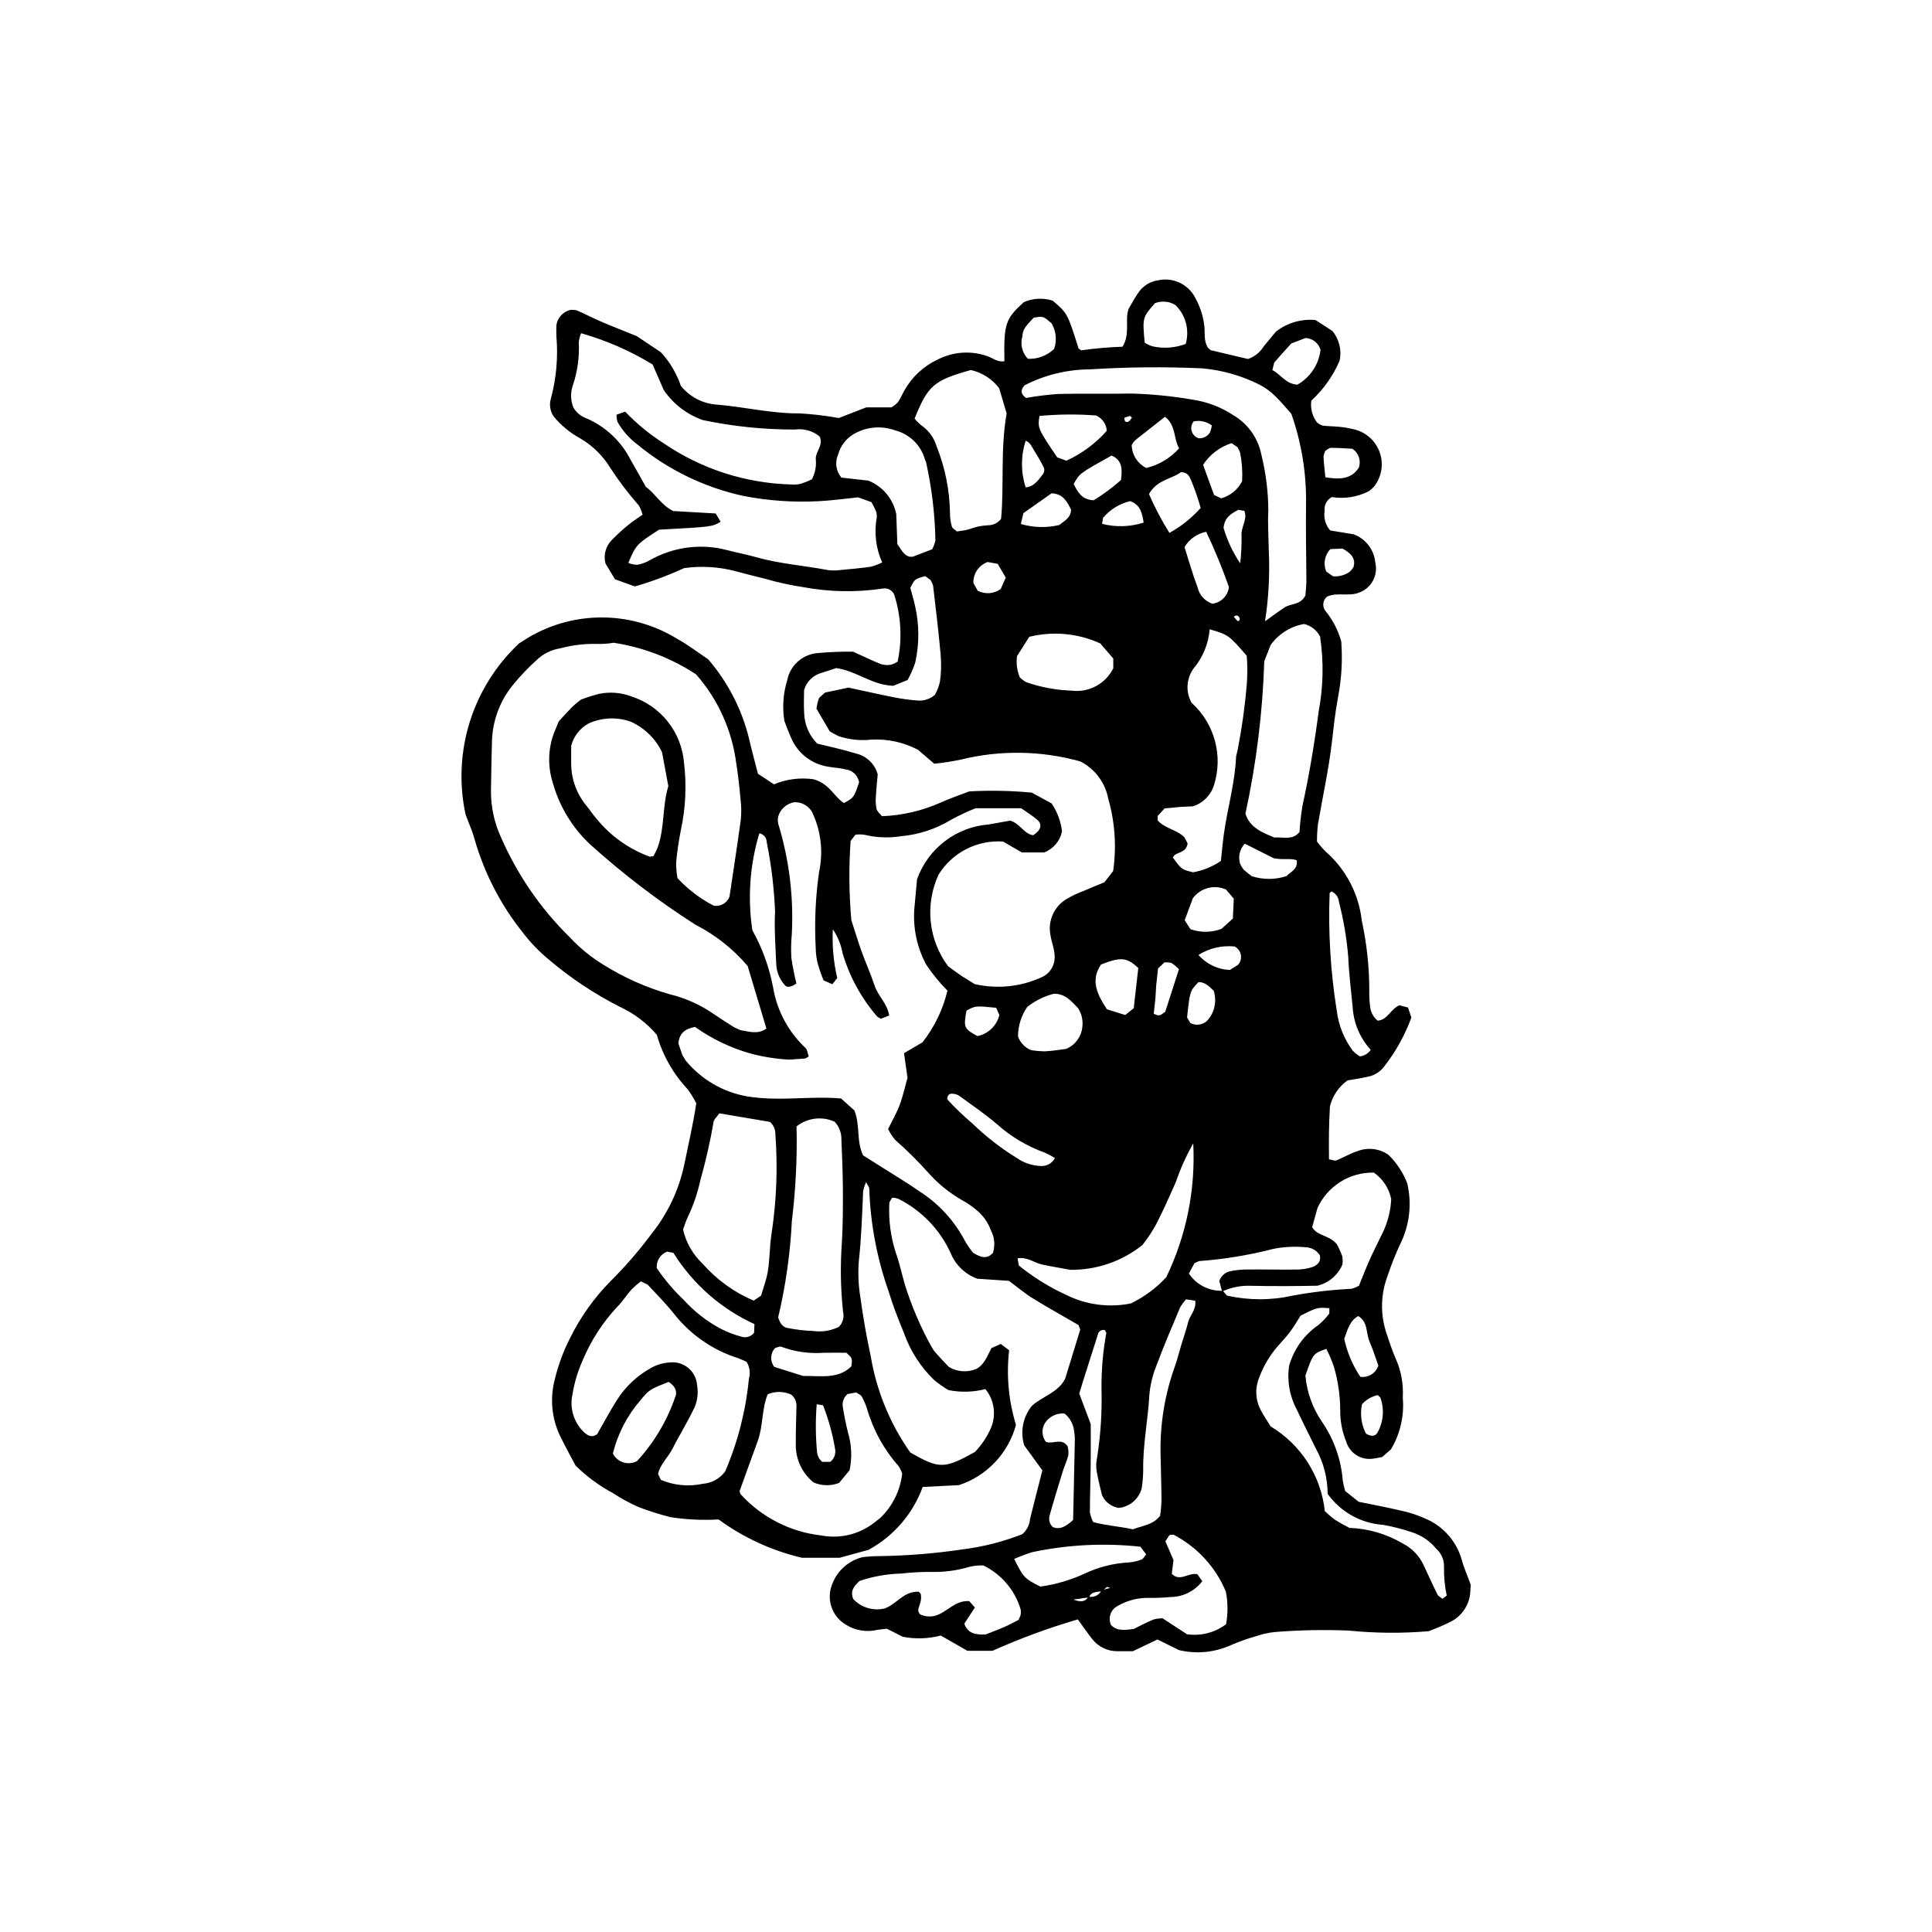 <?xml version="1.0" encoding="UTF-8"?>
<!-- Uploaded to: SVG Find, www.svgrepo.com, Generator: SVG Find Mixer Tools -->
<svg fill="#000000" width="800px" height="800px" version="1.1" viewBox="144 144 512 512" xmlns="http://www.w3.org/2000/svg">
 <path d="m383.27 577.77-4.258-2.144-2.391 0.281-0.004 0.004c-2.887 0.707-5.938 0.219-8.457-1.355-3.695-2.176-5.238-6.727-3.633-10.703 1.328-3.594 4.359-6.289 8.086-7.195 1.508-0.18 3.027-0.27 4.543-0.273 7.336-0.102 14.656-0.699 21.91-1.781 5.43-0.672 10.75-2.023 15.84-4.023 1.199-1.02 1.941-2.473 2.066-4.039 1.047-4.258 2.152-8.504 3.266-12.871l-4.805-6.625v0.004c-1.109-3.606-0.359-7.523 2.004-10.461 2.805-2.57 6.953-3.496 8.844-7.223l3.992-13.004-0.461-1.211c-4.031-2.367-8.133-4.613-12.105-7.074-2.231-1.383-4.254-3.106-6.312-4.637l-8.414-0.566-0.004 0.008c-3.234-1.199-5.809-3.707-7.094-6.906-2.844-6.184-7.707-11.215-13.789-14.266-0.539-0.195-1.105-0.297-1.676-0.301-0.262 0.512-0.742 1.023-0.742 1.535-0.219 4.394 0.355 8.797 1.699 12.988 1.004 2.742 1.598 5.633 2.41 8.449h-0.004c1.754 5.602 4.051 11.016 6.867 16.16 0.41 0.781 0.914 1.508 1.496 2.164 1.156 1.32 2.391 2.574 3.312 3.555 2.172 1.289 4.816 1.5 7.168 0.578 2.277-1.156 3-3.496 4.106-5.566l2.473-1.113 2.227 1.668c-0.766 6.644-0.148 13.379 1.812 19.777-2.027 7.523-7.703 13.527-15.102 15.969l-9.617 0.492v0.004c-2.59 7.102-7.68 13.02-14.32 16.637l-7.656 2.117-10.047-0.004c-7.957-1.871-15.461-5.32-22.059-10.145-4.246 0.238-8.504 0.035-12.707-0.598-2.836-0.715-5.629-1.594-8.363-2.633-2.418-1.051-4.742-2.309-6.941-3.758-3.641-1.945-6.977-4.406-9.906-7.309-1.211-2.301-2.504-4.594-3.648-6.953h-0.004c-2.512-4.691-3.219-10.145-1.98-15.32 0.918-4 2.324-7.867 4.191-11.52 2.727-5.531 6.32-10.59 10.648-14.984 3.961-3.926 7.617-8.148 10.934-12.629 4.227-5.269 7.176-11.449 8.609-18.051 1.109-5.445 2.398-10.844 3.242-16.523-0.645-1.293-1.398-2.527-2.246-3.695-3.852-4.09-6.66-9.047-8.195-14.449-2.668-3.137-5.984-5.656-9.723-7.387-6.805-3.453-13.18-7.695-18.992-12.637-2.484-2.062-4.731-4.394-6.699-6.949-5.891-7.332-10.266-15.762-12.871-24.801-0.598-2.258-1.594-4.41-2.406-6.609v-0.004c-3.574-16.562 1.812-33.785 14.188-45.359 1.074-0.656 2.527-1.66 4.082-2.469h0.004c11.949-6.301 26.336-5.816 37.832 1.277 2.82 1.535 5.387 3.539 8.16 5.383h0.004c5.566 6.445 9.414 14.191 11.191 22.52 0.625 2.555 1.316 5.094 2.023 7.836l4.246 2.801c3.293-1.379 6.894-1.844 10.434-1.352 4.285 1.129 5.481 4.684 8.121 6.316 2.609-1.445 2.629-1.434 3.996-5.496v-0.004c-0.289-1.797-1.727-3.188-3.527-3.418-1.41-0.359-2.898-0.418-4.344-0.672-4.465-0.574-8.301-3.453-10.098-7.586-0.723-1.602-1.305-3.269-1.828-4.598h-0.004c-0.574-3.598-0.312-7.281 0.758-10.762 0.754-3.891 3.977-6.82 7.922-7.199 3.164-0.293 6.344-0.422 9.523-0.383 2.602 1.176 4.969 2.328 7.406 3.305h0.004c0.84 0.25 1.73 0.309 2.598 0.164 0.641-0.188 1.254-0.469 1.812-0.836 1.242-5.887 0.93-12-0.906-17.734-0.508-1.188-1.773-1.867-3.043-1.625-6.973 1.043-14.07 0.922-21-0.363-3.477-0.516-6.91-1.273-10.277-2.262-2.559-0.605-5.109-1.27-7.648-1.953-4.477-1.195-9.145-1.48-13.73-0.836-4.215 1.945-8.57 3.566-13.031 4.848l-5.273-1.895-2.519-4.18c-0.574-2.203 0.043-4.543 1.629-6.172 1.426-1.473 2.941-2.856 4.531-4.144 1.102-0.918 2.336-1.676 3.66-2.609v-0.004c-0.215-0.875-0.559-1.715-1.02-2.492-2.711-3.086-5.199-6.359-7.445-9.797-1.98-3.281-4.75-6.012-8.059-7.945-2.723-1.484-5.129-3.484-7.086-5.887-0.891-1.371-1.141-3.062-0.688-4.629 1.457-5.394 1.953-11 1.465-16.566-0.055-1.164-0.004-2.336-0.004-2.887 0.289-1.992 1.766-3.609 3.727-4.074 0.586-0.043 1.176 0.004 1.746 0.145 2.144 0.934 4.227 2.023 6.375 2.953 2.68 1.156 5.406 2.207 9.445 3.844l6.383 4.262c2.375 2.559 4.18 5.59 5.301 8.895 2.352 2.949 5.836 4.769 9.602 5.008 7.305 0.598 14.465 2.387 21.859 2.316 3.492 0.195 6.969 0.605 10.41 1.234l7.305-2.832h6.672c0.633-0.387 1.211-0.855 1.723-1.391 0.637-0.973 1.117-2.051 1.676-3.078 2.023-3.606 5.133-6.484 8.883-8.227 3.969-2.019 8.582-2.371 12.809-0.977 1.605 0.488 2.969 1.789 4.824 1.445-0.18-9.926 0.238-11.195 5.16-15.656 2.414-1.055 5.129-1.191 7.637-0.383 3.93 3.371 3.93 3.371 6.859 12.684l0.707 0.473c3.625-0.516 7.281-0.832 10.941-0.953 2.148-3.535 0.504-7.012 1.633-10.094 0.906-1.5 1.703-3.074 2.731-4.481l0.004 0.004c1.23-1.68 3.094-2.785 5.16-3.051 3.871-0.809 7.812 1.039 9.672 4.531 1.305 2.309 2.141 4.848 2.461 7.477 0.25 2-0.227 4.137 1.031 5.945l0.645 0.574c3.398 0.824 6.805 1.613 9.922 2.344v-0.004c1.773-0.613 3.269-1.828 4.234-3.438l3.164-3.816c2.977-2.328 6.734-3.422 10.496-3.062l4.445 2.879c1.828 2.195 2.539 5.113 1.922 7.902-1.719 4.019-4.273 7.629-7.496 10.582-0.277 2.047 0.27 4.125 1.516 5.773 0.445 0.367 0.949 0.652 1.492 0.836 1.449 0.191 2.922 0.168 4.383 0.316l0.004 0.004c1.164 0.105 2.32 0.297 3.461 0.57 3.25 0.594 5.961 2.832 7.164 5.906 1.203 3.078 0.727 6.559-1.258 9.203-0.445 0.527-0.957 0.996-1.52 1.395-3.019 1.543-6.453 2.086-9.805 1.551-1.328 0.699-2.082 2.148-1.895 3.637-0.328 1.871 0.215 3.789 1.48 5.207l6.207 1.02h0.004c3.231 1.207 5.473 4.176 5.742 7.617 0.75 3.293-1.062 6.633-4.234 7.801-2.758 1.164-5.852-0.152-8.543 1.086v-0.004c-0.59 0.473-0.961 1.168-1.02 1.918-0.062 0.754 0.195 1.5 0.707 2.055 1.871 2.336 3.246 5.023 4.047 7.902 0.375 4.93 0.094 9.891-0.84 14.746-0.758 4.031-1.188 8.121-1.668 12.191-0.852 7.281-2.465 14.434-3.68 21.652-0.164 1.477-0.246 2.965-0.238 4.453 0.695 0.953 1.473 1.848 2.316 2.672 5.359 4.699 8.773 11.234 9.562 18.324 1.309 6.019 1.973 12.164 1.984 18.324-0.039 1.469 0.035 2.934 0.215 4.391 0.137 1.477 0.859 2.832 2.004 3.769 2.676-0.223 3.41-3.094 5.769-4.09l2.269 0.605 0.891 2.644h0.004c-1.703 4.668-4.129 9.043-7.191 12.961-1.055 1.441-2.629 2.422-4.391 2.734-1.984 0.453-4.008 0.73-5.336 0.965v0.004c-2.324 1.66-3.981 4.098-4.66 6.875-0.297 4.797-0.32 9.457-0.25 14.043 0.945 0.152 1.539 0.449 1.945 0.285 1.898-0.77 3.688-1.859 5.629-2.461v-0.004c2.727-1.066 5.809-0.691 8.199 0.996 2.172 2.133 3.863 4.703 4.961 7.543 1.281 5.445 0.609 11.172-1.898 16.176-1.242 2.656-2.324 5.387-3.25 8.172-1.93 4.981-2.039 10.48-0.309 15.531 0.758 2.211 1.453 4.457 2.402 6.59h0.004c1.441 3.231 2.082 6.758 1.867 10.289 0.43 4.789-0.664 9.594-3.121 13.727l-2.312 2.031v0.004c-0.906 0.211-1.824 0.375-2.75 0.484-3.031 0.312-5.871-1.551-6.781-4.465-1.117-2.723-1.664-5.648-1.613-8.594-0.035-3.816-0.594-7.613-1.652-11.285-0.562-1.641-1.242-3.246-2.031-4.793-3.535 1.273-3.535 1.273-5.543 7.09v0.004c0.387 4.402 1.91 8.629 4.418 12.266 3.156 4.629 5.047 9.996 5.488 15.578 0.156 0.93 0.375 1.848 0.648 2.75l3.578 2.84c3.488 0.719 7.227 1.402 10.918 2.281 2.297 0.461 4.531 1.18 6.668 2.144 4.688 1.945 8.242 5.91 9.664 10.781 0.59 2.246 1.566 4.391 2.43 6.75l-0.156 2.457c-0.391 3.281-2.453 6.129-5.457 7.516-1.809 0.945-3.758 1.629-5.492 2.363-7.082 0.605-14.203 0.547-21.277-0.164-6.449-0.262-12.906-0.137-19.34 0.367-1.746 0.168-3.465 0.535-5.125 1.105-2.25 0.641-4.461 1.426-6.617 2.348-4.332 1.977-9.199 2.457-13.836 1.363l-5.723-2.82-6.539 3.113c-1.059 0-2.519 0.008-3.981 0-2.691 0.043-5.242-1.203-6.863-3.352-1.254-1.598-2.398-3.281-3.707-5.086-7.727 2.254-15.285 5.035-22.629 8.32h-6.648l-7.055-4.035 0.004-0.004c-3.285 0.855-6.719 0.969-10.051 0.328zm52.875-12.121c-1.301 0.301-2.883 0-3.543 1.668l-4.133 0.586c1.895 0.707 3.125 0.668 3.969-0.777 1.418 0.316 2.867-0.387 3.5-1.695l2.301-0.621-0.898-0.273zm31.723-79.375-0.746-2.82c0.445-1.289 1.527-2.258 2.859-2.555 1.422-0.297 2.867-0.457 4.32-0.469 4.359-0.039 8.719 0.07 13.074 0.016 1.445 0.02 2.883-0.184 4.266-0.605 1.359-0.461 2.539-1.402 2.129-3.191-0.805-1.25-2.164-2.035-3.652-2.102-2.891-0.289-5.809-0.148-8.66 0.418-6.457 1.664-13.047 2.746-19.699 3.238l-1.207 0.547-1.477 2.746c1.984 2.996 5.394 4.727 8.98 4.566l1.098 1.277c5.719 1.293 11.656 1.301 17.379 0.023 5.16-0.957 10.379-1.562 15.621-1.82 0.691-0.184 1.355-0.457 1.98-0.805 0.871-2.125 1.801-4.559 2.863-6.934 1.07-2.398 2.289-4.731 3.418-7.102 1.359-2.793 2.133-5.832 2.266-8.938-0.566-2.844-2.215-5.359-4.602-7.012-3.133-0.062-6.223 0.793-8.875 2.465-2.656 1.668-4.762 4.082-6.062 6.938l-1.402 5.066c1.453 2.457 4.434 1.973 6.551 4.535 0.547 1 1.016 2.043 1.41 3.113 0.141 0.75 0.156 1.52 0.047 2.277-1.199 2.801-3.656 4.871-6.621 5.582-2.148 0.031-5.062 0.102-7.973 0.102-3.504 0.004-7.008-0.008-10.512-0.09-2.344 0.027-4.648 0.547-6.773 1.531zm-161.26-171.94c-1.516 0.27-3.055 0.371-4.594 0.301-3.227-0.051-6.445 0.348-9.559 1.184-2.344 0.371-4.519 1.449-6.231 3.09-2.18 1.965-4.207 4.086-6.074 6.348-3.434 4.082-5.449 9.172-5.746 14.5-0.168 4.691-0.207 9.387-0.297 14.078h0.004c0.008 4.121 0.895 8.195 2.606 11.945 4.332 9.988 10.559 19.043 18.332 26.664 2.606 2.793 5.578 5.215 8.836 7.203 5.465 3.43 11.391 6.07 17.598 7.84 4.285 1.043 8.332 2.883 11.938 5.422 1.695 1.156 3.426 2.262 5.168 3.352l1.633 0.738c2.231 0.336 4.523 1.246 6.883-0.414l-4.969-16.582c-3.852-4.531-8.562-8.254-13.859-10.953-9.891-6.328-19.238-13.465-27.953-21.336-4.723-4.453-8.133-10.113-9.859-16.371-1.332-4.238-1.23-8.801 0.297-12.973l1.301-3.188c1.262-1.363 2.43-2.68 3.664-3.93v-0.004c0.719-0.652 1.469-1.27 2.246-1.848 1.566-0.602 3.164-1.109 4.785-1.523 2.894-0.586 5.894-0.34 8.652 0.711 3.801 1.238 7.148 3.574 9.617 6.719 2.469 3.144 3.949 6.949 4.25 10.934 0.699 5.848 0.43 11.766-0.797 17.523-0.582 2.871-1.012 5.773-1.289 8.695-0.02 1.422 0.098 2.844 0.344 4.25 2.75 2.969 5.996 5.441 9.594 7.301 1.785 0.32 3.547-0.68 4.191-2.375 0.965-6.492 2.055-13.438 3-20.402h-0.004c0.18-1.75 0.16-3.516-0.051-5.266-0.293-3.215-0.641-6.43-1.137-9.617l-0.004 0.004c-1.113-8.773-4.828-17.012-10.672-23.652-6.594-4.328-14.047-7.184-21.844-8.367zm66.121 135.85 4.266 2.695c3.707 2.359 7.496 4.602 11.094 7.121v-0.004c4.926 3.246 8.941 7.691 11.668 12.922 0.621 1.086 1.332 2.117 2.133 3.082 2.195 1.395 3.785 1.652 5.246 0.027 0.629-1.973 0.438-4.117-0.531-5.945-0.797-2.227-2.215-4.176-4.086-5.621-1.133-0.934-2.352-1.754-3.641-2.453-3.312-1.902-6.297-4.328-8.836-7.18-2.731-3.066-5.648-5.961-8.738-8.668-0.777-0.891-1.434-1.883-1.949-2.949 1.098-2.254 2.289-4.273 3.086-6.441 0.906-2.461 1.465-5.051 2.055-7.152l-0.922-6.516 4.883-2.863 0.004-0.004c3.172-4.035 5.43-8.711 6.621-13.703-2.106-2.129-4.004-4.457-5.668-6.953-2.352-4.422-3.438-9.406-3.141-14.406l0.75-8.168c1.43-3.992 3.981-7.488 7.352-10.062 3.367-2.578 7.41-4.125 11.637-4.457l5.691-1.008c2.652 0.746 3.59 3.504 6.094 3.867 2.043-1.277 2.508-2.848 1.117-4.059-1.301-1.133-2.801-2.031-4.297-3.094h-12.078c-2.254 0.895-4.449 1.93-6.574 3.098-4.019 2.438-8.547 3.914-13.227 4.32-3.184 0.508-6.438 0.383-9.574-0.371-0.816-0.129-1.648-0.141-2.473-0.035l-1.273 1.664c-0.492 6.996-0.426 14.023 0.199 21.012 0.891 2.727 1.734 5.535 2.719 8.289 1.09 3.031 2.43 5.973 3.438 9.023 0.906 2.769 3.402 4.766 3.856 7.93l-2.203 0.863-0.961-0.57c-4.223-4.887-7.352-10.621-9.18-16.82-0.41-2.258-1.285-4.406-2.574-6.309-0.223 4.328 0.168 8.672 1.164 12.891l-1.289 1.664-2.348-1.035c-0.555-1.363-1.043-2.754-1.461-4.168-0.379-1.418-0.582-2.875-0.605-4.344-0.367-6.738-0.07-13.5 0.883-20.18 1.164-5.359 0.516-10.953-1.844-15.902-0.957-1.684-2.773-2.691-4.707-2.613-2.09 0.348-3.777 1.887-4.316 3.93-0.074 0.566-0.066 1.137 0.023 1.699 2.934 9.551 4.16 19.547 3.609 29.523-0.195 2.047-0.23 4.106-0.098 6.156 0.332 2.262 0.777 4.508 1.336 6.731-1.566 1.035-2.461 1.117-3.055 0.453h0.004c-1.402-1.527-2.219-3.508-2.301-5.582-0.195-4.688-0.543-9.391-0.312-14.062-0.258-6.137-0.996-12.246-2.207-18.27-0.012-1.148-0.828-2.133-1.957-2.352-2.512 8.32-3.144 17.098-1.852 25.695 2.637 4.727 4.492 9.848 5.496 15.164 1.023 6.125 4.027 11.746 8.551 16.004 0.551 0.492 0.613 1.531 0.887 2.285l-0.898 0.543-4.297 0.301h0.004c-3.516-0.188-6.996-0.746-10.391-1.664-5.211-1.496-10.129-3.863-14.551-7.004-2.699 0.504-4.156 1.691-4.398 4.387l1.047 3.066 0.91 1.492h0.004c4.059 4.926 9.73 8.258 16.008 9.414 8.586 1.492 16.828-0.137 25.129 0.605l3.543 3.168c1.59 4.07 0.469 8.121 2.309 11.902zm-7.117-129.13-4.617 1.504-0.004 0.004c-1.898 0.762-3.34 2.359-3.902 4.324 0 1.621-0.129 3.965 0.031 6.289 0.133 2.961 1.355 5.766 3.434 7.879 3.461 0.871 6.922 1.574 10.266 2.633 2.809 0.629 5.035 2.766 5.781 5.547-0.137 1.562-0.359 3.598-0.469 5.644h-0.004c-0.117 1.16-0.066 2.332 0.152 3.481 0.18 0.723 0.953 1.301 1.453 1.941 5.344-0.195 10.598-1.414 15.48-3.582 2.66-1.195 5.441-2.133 7.648-2.988 5.523-0.309 11.059-0.199 16.562 0.324l5.25 2.844v0.004c1.508 2.207 2.461 4.746 2.773 7.402-0.508 2.555-2.289 4.668-4.719 5.606h-5.91l-4.996-2.891c-3.375-0.234-6.75 0.461-9.762 2.004-3.008 1.543-5.543 3.879-7.324 6.754-1.805 3.902-2.523 8.219-2.078 12.496 0.441 4.273 2.031 8.352 4.598 11.797 1.266 0.906 2.434 1.797 3.648 2.609l3.394 2.117h0.004c5.894 1.359 12.074 0.746 17.586-1.746 1.656-0.66 2.906-2.051 3.391-3.769 0.77-2.734-0.621-5.191-0.945-7.781h-0.004c-0.578-3.59 1.039-7.176 4.109-9.121 1.5-0.902 3.082-1.66 4.723-2.269 1.867-0.82 3.766-1.57 5.5-2.285l2.332-2.969c0.934-6.41 0.492-12.949-1.293-19.18-0.797-4.258-3.523-7.91-7.379-9.883-10.355-2.898-21.281-3.062-31.719-0.484-2.316 0.488-4.66 0.852-7.016 1.086l-4.32-3.707c-3.789-1.98-8.039-2.906-12.309-2.68-2.926 0.32-5.891 0.012-8.688-0.906-0.816-0.387-1.609-0.816-2.375-1.293l-3.523-6.004c0.121-0.891 0.324-1.773 0.605-2.629 0.207-0.492 0.805-0.812 1.688-1.645l6.191-1.309c4.156 0.891 8.156 1.801 12.18 2.594 2.012 0.398 4.047 0.676 6.094 0.828 1.688 0.16 3.363-0.387 4.633-1.508 0.605-1.098 1.059-2.273 1.344-3.492 0.316-2.324 0.379-4.676 0.191-7.016-0.551-6.133-1.293-12.246-2.008-18.363v0.004c-0.16-0.562-0.398-1.098-0.715-1.586l-1.398-1.008c-2.789 0.785-2.777 0.805-3.93 3.125 0.395 1.488 0.914 3.168 1.277 4.883l0.004-0.004c1.105 4.887 1.117 9.961 0.035 14.855-0.527 1.621-1.207 3.188-2.035 4.68l-3.781 1.527c-5.711-0.172-9.699-3.945-15.137-4.688zm5.793-45.25c-3.918 0.395-7.113 0.863-10.328 1.008v0.004c-6.731 0.359-13.48-0.105-20.098-1.391-10.34-2.258-19.992-6.953-28.152-13.695-2.106-1.602-3.867-3.617-5.18-5.918-0.188-0.617-0.277-1.266-0.262-1.914l2.289-0.805c3.051 3.195 6.481 6.012 10.207 8.383 9.98 6.812 21.715 10.602 33.793 10.91 0.879 0.086 1.766 0.02 2.621-0.199 0.977-0.32 1.934-0.711 2.859-1.16 0.891-1.684 1.25-3.598 1.023-5.488 0.051-2.004 2.102-3.637 1.023-5.871-1.82-1.496-4.18-2.16-6.512-1.836-8.219 0.023-16.414-0.82-24.457-2.512-4.191-1.48-7.801-4.254-10.316-7.922l-2.969-6.801c-5.914-3.617-12.293-6.406-18.965-8.293-0.301 0.77-0.504 1.574-0.602 2.394 0.199 3.816-0.312 7.633-1.512 11.262-0.723 1.945-0.695 4.09 0.078 6.016 0.734 1.293 1.898 2.289 3.289 2.812 5.184 2.188 9.414 6.152 11.941 11.176 1.328 2.277 2.594 4.594 3.977 7.055 2.519 1.777 4.039 4.852 7.262 6.406l11.258 0.652 1.301 2.191c-2.246 1.34-2.246 1.34-16.316 2.098-5.984 3.867-6.113 4.004-8.148 8.82l0.004-0.004c0.785 0.309 1.625 0.477 2.469 0.492 1.141-0.238 2.234-0.648 3.242-1.223 6.191-3.519 13.512-4.484 20.402-2.684 2.547 0.684 5.148 1.148 7.684 1.871 6.231 1.781 12.695 2.215 19.023 3.426 1.164 0.152 2.344 0.148 3.508-0.016 2.629-0.23 5.258-0.488 7.871-0.844 1.059-0.285 2.09-0.668 3.078-1.141-1.68-3.742-2.184-7.906-1.441-11.941 0.051-0.586-0.031-1.176-0.238-1.727-0.348-0.801-0.738-1.578-1.172-2.332zm-52.262 260.38c3.519 1.484 7.41 1.844 11.141 1.031 2.363-0.18 4.527-1.387 5.918-3.309 3.336-7.801 5.449-16.07 6.262-24.516 0.453-1.527 0.215-3.18-0.641-4.519l-2.047-0.887v-0.004c-6.75-2.094-12.707-6.184-17.09-11.727-2.184-2.738-4.656-5.25-7.055-7.812l-1.789-0.867c-0.871 0.652-1.699 1.367-2.469 2.137-1.355 1.523-2.453 3.305-3.902 4.727-3.789 4.082-6.836 8.797-9.004 13.93-1.32 2.93-2.25 6.019-2.762 9.195-0.773 3.512 0.289 7.18 2.82 9.738 1.07 1.102 2.262 1.859 3.742 0.746 1.77-3.07 3.41-6.168 5.289-9.117 2.219-3.469 5.266-6.336 8.859-8.344 1.52-0.887 3.227-1.406 4.981-1.516 1.77-0.227 3.551 0.281 4.938 1.402 1.383 1.125 2.25 2.766 2.394 4.543 0.367 2.027 0.129 4.121-0.688 6.012-0.754 1.578-1.594 3.117-2.426 4.656-1.109 2.062-2.309 4.074-3.356 6.168-1.172 2.34-3.293 4.137-3.863 6.773zm96.758-286.72c2.797-0.5 5.617-0.852 8.449-1.055 6.438-0.176 12.883 0.02 19.324-0.113v-0.004c5.562 0.137 11.109 0.691 16.59 1.656 3.781 0.574 7.394 1.973 10.578 4.09 3.863 2.258 6.57 6.07 7.43 10.461 1.199 4.836 1.816 9.797 1.848 14.781-0.195 3.5 0.074 7.027 0.113 10.543 0.309 6.289-0.023 12.594-0.984 18.82 2.039-1.449 3.582-2.625 5.211-3.684 1.664-1.082 4.16-0.562 5.484-3.148 0.07-1.016 0.258-2.469 0.258-3.922-0.012-6.731-0.203-13.465-0.082-20.195h-0.008c0.141-8.176-1.18-16.316-3.898-24.031-1.453-1.613-2.731-3.234-4.223-4.629l0.004 0.004c-1.23-1.254-2.652-2.301-4.215-3.102-4.715-2.371-9.832-3.832-15.09-4.312-9.945-0.453-19.91-0.367-29.848 0.262-6.031 0.023-11.969 1.473-17.332 4.231-1.254 1.445-0.887 2.371 0.391 3.348zm-32.82 285.05c-0.223-0.684-0.531-1.34-0.918-1.949-3.894-4.394-6.766-9.605-8.402-15.246-0.352-1.121-0.82-2.203-1.398-3.227-0.25-0.445-0.883-0.676-1.445-1.074l-2.309 0.414c-0.953 0.805-1.434 2.039-1.281 3.277 0.379 2.305 0.812 4.606 1.383 6.867 0.98 3.262 1.133 6.715 0.445 10.047l-2.789 3.371c-2.195 0.848-4.633 0.797-6.789-0.145-3.137-2.551-4.871-6.441-4.68-10.477-0.039-3.223 0.121-6.449 0.168-9.664 0.074-1.203-0.441-2.363-1.375-3.117-1.977-0.91-4.246-0.945-6.25-0.102-1.586 3.848-1.164 8.41-2.676 12.512-1.613 4.375-3.176 8.766-4.777 13.18l0.238 0.762h0.004c5.555 6.125 13.148 10.023 21.363 10.961 4.969 0.961 10.109-0.273 14.098-3.391l1.66-1.309-0.004-0.004c3.219-3.106 5.246-7.242 5.734-11.688zm-48.438-95.465c-0.648 0.93-1.461 1.574-1.547 2.301h0.004c-0.895 5.18-2.055 10.309-3.481 15.363-0.746 3.43-1.883 6.758-3.391 9.926-0.504 1.031-0.824 2.148-1.215 3.199v-0.004c0.801 3.488 2.621 6.66 5.234 9.109 3.707 4.211 8.312 7.539 13.48 9.734l1.961-1.32c0.621-2.117 1.348-4.039 1.73-6.035 0.383-1.996 0.43-4.062 0.621-6.098 0.066-1.461 0.215-2.914 0.441-4.356 1.312-8.672 1.652-17.465 1.008-26.211 0.043-1.277-0.492-2.508-1.457-3.348zm67.703 89.758c1.828-1.891 3.293-4.106 4.32-6.527 1.391-3.41 0.805-7.305-1.523-10.156-3.211 0.824-6.566 0.914-9.816 0.262-1.309-0.793-2.562-1.676-3.75-2.637-3.598-3.481-6.34-7.746-8.016-12.465-1.438-3.527-2.863-7.078-3.953-10.719h0.004c-3.16-8.836-4.93-18.113-5.25-27.492 0.008-0.504-0.461-1.02-0.832-1.781-0.363 0.766-0.629 1.57-0.793 2.402-0.27 6.144-0.453 12.285-1.133 18.418-0.262 3.211-0.129 6.441 0.395 9.621 0.715 5.215 1.613 10.422 2.731 15.562h0.004c1.52 9.23 5.109 17.996 10.508 25.637 7.699 4.394 8.973 4.379 17.105-0.129zm76.695-209.56c-0.43 13.59-2.102 27.109-4.992 40.391 1.211 3.769 4.535 5 7.641 6.305 2.402-0.168 4.871 0.797 6.688-1.445 0.141-2.332 0.402-4.656 0.789-6.961 1.812-8.277 3.203-16.625 4.289-25.02 1.242-6.527 1.371-13.223 0.383-19.793-0.844-1.699-2.406-2.934-4.254-3.359-3.57 0.625-6.75 2.629-8.859 5.574zm-128.82 173.87c0.488 1.602 1.234 2.582 2.426 2.801v-0.004c2.277 0.465 4.59 0.738 6.914 0.816 2.309 0.312 4.66-0.07 6.75-1.098 1.059-1.066 1.473-2.609 1.098-4.062-0.648-6.106-0.746-12.25-0.297-18.371 0.27-4.66 0.281-9.344 0.262-14.016-0.023-4.379-0.211-8.758-0.391-13.137 0.059-1.77-0.586-3.492-1.797-4.785-3.332-1.508-7.227-1.027-10.094 1.246 0.195 8.371-0.219 16.742-1.242 25.047-0.422 8.613-1.637 17.172-3.629 25.562zm60.543-239.56-1.969-6.66c-1.848-2.461-4.516-4.176-7.523-4.836-9.824 2.769-11.32 4.055-14.895 12.859v0.004c0.52 0.656 1.109 1.254 1.758 1.781 1.945 1.324 3.375 3.277 4.059 5.527 2.281 5.695 3.492 11.762 3.57 17.898-0.008 1.16 0.16 2.316 0.496 3.426 0.125 0.457 0.766 0.773 1.309 1.289l2.398-0.363c1.129-0.273 2.215-0.715 3.344-0.973h0.004c0.859-0.16 1.727-0.266 2.602-0.312 1.328-0.016 2.578-0.645 3.379-1.707 0.844-8.863-0.227-18.227 1.469-27.934zm-89.648 98.781-1.672-8.988v-0.004c-1.723-3.617-4.684-6.496-8.352-8.117-3.652-1.277-7.66-1.086-11.18 0.527-2.254 1.262-3.898 3.391-4.547 5.898 0 1.121-0.012 2.863 0 4.609v-0.004c-0.012 4.133 1.434 8.137 4.086 11.309 0.926 1.129 1.715 2.375 2.68 3.465v-0.004c3.703 4.539 8.562 7.992 14.066 10l0.957-0.125-0.004-0.004c0.422-0.73 0.797-1.484 1.125-2.258 1.906-5.293 1.215-11.02 2.84-16.305zm137.62 15.172c-0.504 2.934-3.223 2.031-3.914 3.746 2.301 3.141 2.277 3.168 5.359 3.91h-0.004c2.648-0.457 5.164-1.488 7.375-3.016 0.246-2.262 0.441-4.582 0.754-6.887 0.941-6.953 2.984-13.73 3.273-20.789l0.402-1.707v0.004c1.125-5.75 1.938-11.555 2.43-17.391 0.188-2.519 0.184-5.051-0.008-7.57-4.606-5.398-4.938-5.644-9.828-7.043-0.305 3.797-1.781 7.406-4.223 10.332-1.969 2.668-2.195 6.242-0.578 9.137 2.981 2.684 5.125 6.168 6.18 10.039 1.055 3.867 0.973 7.961-0.234 11.785-0.832 2.684-2.934 4.789-5.617 5.625l-3.141 0.148-4.332 0.402-1.832 2.004-0.02 1.137c1.801 2.168 5.051 2.465 7.074 4.484zm1.488 79.5c-1.848 3.231-3.379 6.629-4.574 10.152-1.457 3.188-2.797 6.434-4.394 9.551v0.004c-1.219 2.578-2.734 5.004-4.516 7.231-5.414 4.332-12.164 6.652-19.102 6.566-2.844-0.527-5.152-0.906-7.438-1.391-2.164-0.457-4.066-2.152-6.543-1.637l0.355 1.887c3.856 3.125 8.09 5.75 12.602 7.816 5.289 2.621 11.301 3.406 17.086 2.231 3.527-1.707 6.707-4.062 9.371-6.941 5.32-11.035 7.781-23.23 7.152-35.465zm-16.016 102.27c2.863-1.055 5.34-1.176 7.234-3.578v0.004c0.195-1.289 0.32-2.586 0.367-3.887-0.023-4.102-0.168-8.203-0.246-12.305-0.191-7.926 1.078-15.82 3.75-23.289 0.695-1.926 1.172-3.93 1.762-5.887s1.289-3.894 1.77-5.883c0.465-1.93 2.258-3.391 1.898-5.762l-2.43-0.352c-0.609 0.668-1.145 1.402-1.594 2.191-2.152 5.121-4.344 10.234-6.281 15.438-0.988 2.449-1.609 5.027-1.84 7.656-0.371 6.727-1.766 13.363-1.637 20.129-0.035 1.539-0.164 3.074-0.383 4.602-0.727 2.863-3.172 4.969-6.113 5.254-1.953-0.301-3.621-1.574-4.426-3.379-0.391-1.715-1-3.973-1.398-6.273l0.004 0.004c-0.199-1.16-0.176-2.344 0.066-3.492 0.965-6.078 1.367-12.23 1.199-18.383-0.051-4.981 0.379-9.953 1.281-14.852l-0.395-0.738c-0.398-0.117-0.828-0.055-1.184 0.168-0.352 0.219-0.59 0.582-0.66 0.992-1.715 5.281-3.363 10.586-4.949 15.625l3.051 8.117c0 3.473 0.035 7.277-0.008 11.078-0.047 4.102-0.215 8.199-0.211 12.301h-0.004c0.164 0.898 0.461 1.77 0.883 2.582 3.394 0.934 6.894 1.129 10.492 1.918zm-53.125-259.74c0.344-0.727 0.613-1.488 0.809-2.269-0.125-6.992-0.953-13.961-2.477-20.789l-0.32-0.805c-1.09-3.742-4.066-6.637-7.84-7.613-3.629-1.332-7.664-0.98-11.004 0.961-2.035 1.207-3.523 3.16-4.141 5.441-0.906 2.031-0.57 4.402 0.867 6.102l7.133 0.797c3.809 1.516 6.594 4.852 7.406 8.867l0.293 7.977c1.09 1.488 1.652 2.922 3.277 3.336l0.832-0.012zm104.75 250.34c-0.008-4.191-1.078-8.316-3.109-11.98-1.676-3.418-3.41-6.805-5.012-10.258-1.949-3.582-2.676-7.699-2.074-11.73 1.227-4.328 3.918-8.098 7.609-10.664 1.133-0.914 2.148-1.965 3.023-3.133l0.035-1.434c-3.344-0.25-3.32-0.16-7.637 1.973-0.82 1.285-1.684 2.816-2.727 4.215-1.051 1.406-2.273 2.68-3.426 4.004-2.102 2.453-3.75 5.262-4.859 8.297-1.117 2.762-0.953 5.879 0.449 8.504 0.805 1.551 1.812 2.992 2.652 4.359h0.004c8.027 4.816 13.332 13.121 14.328 22.43 0.84 0.809 1.73 1.562 2.66 2.262 1.211 0.805 2.535 1.441 3.852 2.176h0.004c4.996 0.18 9.867 1.605 14.168 4.148 2.367 1.215 4.269 3.168 5.422 5.566 1.25 2.648 2.445 5.324 3.742 7.945 0.23 0.461 0.848 0.73 1.328 1.125l1.129-0.832c-0.539-2.535-0.777-5.121-0.719-7.711 0.039-1.797-0.711-3.516-2.059-4.703-1.672-2.059-3.914-3.582-6.449-4.383-2.488-0.844-5.035-1.496-7.621-1.957-5.887-0.398-11.289-3.418-14.715-8.219zm-107.83 26.492c0.543 2.879-1.512 3.883-0.203 5.418v-0.004c1.32 0.66 2.844 0.777 4.25 0.336 3.004-0.961 5.07-4.059 8.812-3.816l1.492 1.699-2.805 4.297c0.988 2.684 2.977 2.894 5.609 2.867 1.43-0.57 3.336-1.277 5.195-2.09 1.316-0.574 2.574-1.289 3.59-1.809l0.488-1.133c0.133-0.562 0.141-1.145 0.027-1.711-1.531-5.066-5.113-9.266-9.879-11.578-1.199-0.031-2.398 0.086-3.57 0.348-3.352 1.02-6.848 1.48-10.348 1.371-2.629-0.004-5.25 0.145-7.859 0.441-3.762 0.094-7.484 0.758-11.043 1.977-1.371 1.309-2.562 2.594-1.621 4.789 2.129 2.266 5.309 3.211 8.328 2.481 3.258-1.23 5.047-4.609 9.008-4.434zm51.473 3.672-0.004-0.004c-1.32 1.121-1.758 2.973-1.074 4.566 1.637 1.746 3.695 1.348 6.023 1.09 1.582-0.77 3.391-1.734 5.273-2.512h-0.004c0.789-0.215 1.602-0.32 2.422-0.309l6.449 4.219h-0.004c3.672 0.531 7.402-0.426 10.363-2.66 0.52-2.859 0.504-5.785-0.051-8.633-2.711-6.508-7.625-11.852-13.875-15.105l-1.062 0.102-1.094 1.664 2.148 4.969-0.449 3.648c2.164 2.227 4.379-0.434 6.789 0.113l1.293 1.855c-2.031 2.629-5.16 4.172-8.477 4.188-2.043 0.188-4.098 0.262-6.148 0.219-3.031 0.02-5.992 0.918-8.523 2.586zm-3.906-255.54c-5.891-2.684-12.52-3.297-18.805-1.742l-3.25 5.125c-0.238 1.883 0.004 3.801 0.707 5.562 0.52 0.559 1.133 1.02 1.812 1.363 3.863 1.336 7.906 2.082 11.992 2.219 4.555 0.562 8.969-1.82 11.004-5.938v-2.586zm10.668 239.39c-9.551-1.039-19.211-0.559-28.613 1.426-1.648 0.512-3.269 1.117-4.848 1.812 2.434 4.926 2.656 5.16 6.926 7.328h-0.004c4.043-0.559 7.981-1.711 11.691-3.414 3.688-1.754 7.684-2.769 11.766-2.988 1.152-0.086 2.285-0.344 3.359-0.773 0.461-0.164 0.746-0.805 1.223-1.355zm-19.695-131.93c2.336-0.969 3.969-3.125 4.266-5.641 0.27-1.789-0.121-3.617-1.102-5.141-1.719-1.766-3.367-3.894-6.441-3.828h0.004c-2.562 0.656-4.961 1.84-7.031 3.484-1.59 2.297-2.445 5.019-2.457 7.812 0.566 1.637 1.805 2.957 3.402 3.629 1.242 0.207 2.5 0.32 3.762 0.328 2.016-0.082 4.019-0.445 5.598-0.645zm-105.36 88.25c-4.926 1.957-5.109 2.039-7.363 4.746v0.004c-3.574 4.086-6.113 8.977-7.398 14.25 0.578 1.121 1.578 1.961 2.781 2.336 1.203 0.371 2.504 0.246 3.613-0.348 4.488-4.859 7.918-10.598 10.074-16.848 0.633-1.281 0.316-2.852-1.707-4.141zm175.64-129.98-0.457 0.441v0.004c-0.398 10.473 0.242 20.961 1.91 31.309 0.48 3.781 1.926 7.375 4.199 10.434 0.562 0.586 1.203 1.098 1.898 1.52 1.168-0.113 2.227-0.746 2.871-1.727-2.519-2.758-4.141-6.219-4.644-9.922-0.445-4.926-1.102-9.844-1.309-14.781-0.414-4.934-1.242-9.82-2.484-14.613-0.105-1.188-0.875-2.219-1.984-2.664zm-178.77 99.82v0.004c2.074 3.066 4.477 5.902 7.164 8.453 2.758 3.039 6.012 5.586 9.625 7.535 1.805 0.945 3.711 1.684 5.684 2.199 1.215 0.383 2.539-0.039 3.312-1.051l0.105-2.293v-0.004c-8.859-4.047-16.336-10.613-21.488-18.879l-1.652-0.328c-1.793 0.676-2.914 2.461-2.75 4.367zm106.11-214.86 2.438 0.891c4.082-1.855 7.731-4.555 10.703-7.918-0.109-1.781-1.203-3.348-2.836-4.062-4.996-0.379-10.012-0.34-15.004 0.125-0.473 3.289-0.473 3.289 4.699 10.969zm4.223 281.61c0.156-7.125 0.324-14.121 0.457-21.113 0.008-0.879-0.066-1.754-0.223-2.617-0.227-1.754-1.117-3.356-2.488-4.473-2.074-0.195-4.086 0.777-5.215 2.531-0.938 1.531-0.852 3.477 0.219 4.922 1.801 0.879 4.125-1.211 5.797 1.23v-0.004c0.191 0.766 0.258 1.555 0.195 2.34-0.32 1.41-0.996 2.738-1.426 4.133-1.211 3.894-2.41 7.793-3.508 11.723-0.391 1.145-0.066 2.418 0.836 3.231 1.855 0.703 3.332-0.059 5.356-1.902zm25.52-261.58c3.117-1.719 5.918-3.957 8.281-6.617-0.688-2.473-1.523-4.898-2.508-7.266-0.438-0.977-0.816-2.211-2.742-2.199-2.367 1.809-6.269 1.938-8.449 5.785 1.547 3.562 3.359 7.004 5.418 10.297zm-30.34 165.68c-0.852-0.543-1.742-1.02-2.664-1.43-4.684-1.676-8.996-4.242-12.703-7.559-3.098-2.652-6.496-4.953-9.785-7.371-0.473-0.348-1.02-0.574-1.598-0.66-0.793-0.109-1.695-0.152-1.812 1.418 2.098 2.289 4.34 4.445 6.707 6.453 3.574 3.457 7.512 6.516 11.746 9.125 1.926 1.344 4.211 2.086 6.562 2.129 1.484 0.02 2.852-0.793 3.547-2.106zm22.09-50.363c-3.035-2.871-4.621-2.988-9.883-0.93-2.875 4.231-0.973 7.973 1.57 11.859l4.848 1.516 2.258-1.789zm12.25-111.57c1.117 3.512 2.117 7.152 3.457 10.66 0.453 2.039 1.941 3.691 3.922 4.359 2.312-0.281 4.129-2.113 4.394-4.426-1.754-4.981-3.762-9.867-6.019-14.637-2.406 0.473-4.496 1.941-5.75 4.043zm-101.07 219.67c4.758-0.062 9.266 0.918 12.797-2.562 0.25-2.148 0.25-2.148-1.32-3.582-2.055 0-4.09-0.043-6.121 0.008h-0.004c-3.793 0.262-7.594-0.285-11.16-1.613-0.422-0.176-1.07 0.211-1.613 0.34h0.004c-1.305 1.379-1.402 3.508-0.23 5zm114.13-126.49-2.078-2.426c-3.102-1.383-6.75-0.418-8.766 2.312l-2.172 5.824 1.523 2.367-0.004 0.004c2.672 0.957 5.598 0.926 8.25-0.082l3-2.719zm-20.867-157.82c-3.352 3.801-3.352 3.801-2.742 10.48v-0.004c0.684 0.457 1.434 0.801 2.231 1.008 2.883 0.609 5.879 0.375 8.633-0.668 1.07-3.688 0.012-7.664-2.75-10.336-1.621-0.973-3.598-1.148-5.371-0.48zm36.105 10.695c-1.453 1.617-3.043 3.312-4.535 5.09l-0.473 1.969c2.176 1.062 3.5 3.668 6.613 3.856v0.004c3.41-1.918 5.695-5.356 6.144-9.242-0.516-1.793-2.121-3.051-3.988-3.125zm-23.375 32.148 2.91 8.016 1.91 0.867c2.387-0.672 4.387-2.309 5.519-4.516 0.148-2.508-0.027-5.027-0.516-7.488-0.168-0.551-0.41-1.074-0.723-1.559l-1.559-1.055c-3.098 0.988-5.762 3.016-7.539 5.734zm-15.043 0.848h-0.004c3.363-0.816 6.398-2.633 8.703-5.215-1.512-2.531-0.797-6.133-3.762-8.355l-7.711 6.07-0.613 0.617-0.488 0.805c0.066 2.59 1.559 4.93 3.875 6.078zm-9.199-3.301c-8.531 4.754-8.531 4.754-10.055 7.559 1.074 2.016 2.051 4.156 5.301 4.293l-0.004 0.004c2.566-1.562 4.984-3.356 7.231-5.352 0.355-2.68 0.496-5.199-2.473-6.5zm65.922 244.15h-0.004c2.094 0.285 4.098-0.953 4.777-2.953-0.738-2.047-1.402-4.262-2.328-6.356-1-2.258-0.359-5.262-3.023-6.797-2.238 1.266-2.793 3.547-3.691 6.047v0.004c0.773 3.59 2.223 7.004 4.269 10.055zm-28.777-132.67c3 0.961 6.231 0.949 9.223-0.035 1.102-1.219 3.082-1.773 2.68-4.199-1.582-0.594-3.367-0.016-6.066-0.52l-7.684-3.863v-0.004c-1.363 1.434-1.836 3.5-1.227 5.383 0.25 0.531 0.555 1.027 0.918 1.484 0.688 0.625 1.406 1.211 2.156 1.754zm-59.34-137.12c2.578 0.121 5.094-0.828 6.953-2.617 0.797-2.254 0.547-4.742-0.684-6.793l-1.359-1.152-0.758-0.438-0.863-0.145-1.715 0.23c-2.438 2.535-2.875 3.152-3.051 5.066-0.566 2.074-0.004 4.293 1.477 5.848zm-1.855 43.777h0.004c3.305 0.98 6.809 1.074 10.164 0.277 1.496-1.176 3.137-1.992 3.125-4.102-1.035-2.043-2.035-4.168-5.152-4.305l-7.473 5.269zm80.699-12.375c3.797 0.594 6.731 0.586 8.84-2.496h0.004c0.691-1.879-0.016-3.984-1.703-5.062-1.613-0.082-3.621-0.242-5.633-0.25-0.488 0-0.984 0.484-1.473 0.746-0.262 0.488-0.438 1.02-0.523 1.566 0.043 1.438 0.238 2.871 0.492 5.496zm-35.789 144.62c1.422 0.746 3.156 0.547 4.371-0.504 2.035-2.152 2.731-5.246 1.809-8.062-1.391-1.359-2.445-2.301-4.008-2.269-2.277 2.34-2.277 2.34-3.035 9.355zm-51.445-4.031c-5.527-0.562-5.527-0.516-7.871 0.746-0.816 4.465-0.676 4.801 2.91 6.75v0.004c2.844-0.586 5.098-2.75 5.801-5.562zm41.75 1.594c1.492 0.625 1.492 0.625 3.043-0.531l3.644-11.297 0.004-0.004c-0.609-0.609-1.273-1.16-1.988-1.641-0.617-0.156-1.258-0.203-1.891-0.129l-1.676 1.582-0.484 4.481-0.207 3.434zm-89.312 103.46c-0.355 4.32-0.312 8.668 0.121 12.98 0.109 0.562 0.332 1.098 0.648 1.574l0.645 0.711h2.188l-0.004 0.004c1.004-0.785 1.5-2.059 1.285-3.316-0.66-3.984-1.734-7.891-3.203-11.656zm75.621-233.31c3.629 0.934 7.445 0.824 11.016-0.32-0.387-2.328-0.742-4.664-3.547-5.695v-0.004c-2.82 0.664-5.352 2.219-7.215 4.438zm25.547 114.25c2.102 2.426 5.125 3.867 8.332 3.969l2.164-1.352c0.641-0.723 0.914-1.699 0.738-2.648-0.18-0.953-0.785-1.766-1.645-2.207-3.356-0.34-6.731 0.445-9.59 2.238zm-58.512-96.531c1.957 1.035 4.34 0.855 6.117-0.469l1.328-2.992-2.144-3.652-2.66-0.48c-2.344 0.828-3.871 3.09-3.773 5.574zm96.711-11.16-3.215 0.141c-1.566 1.574-2 3.949-1.094 5.977l1.789 1.246v-0.004c1.539 0.113 3.074-0.297 4.352-1.168 0.426-0.383 0.789-0.836 1.074-1.332 0.52-1.973-0.242-3.371-2.906-4.856zm-27.145 3.906c0.281-2.414 0.402-4.84 0.359-7.269-0.227-2.301 1.652-4.332 0.746-6.633l-1.617-0.27c-1.746 0.969-3.617 1.898-3.894 4.777h-0.004c0.977 3.34 2.465 6.508 4.41 9.395zm-56.852-20.121c2.324-0.211 3.426-2.039 4.668-3.629h-0.004c0.297-0.48 0.355-1.07 0.16-1.598-0.789-1.566-1.656-3.094-2.602-4.57-0.598-0.957-0.992-2.133-2.223-2.559-1.301 4.016-1.301 8.336 0 12.352zm89.121 243c-0.543 2.633-0.168 5.371 1.066 7.762 1.199 0.734 2.461 0.898 3.078-0.324 1.574-2.836 1.836-6.215 0.715-9.258l-0.66-0.625c-1.625 0.344-3.098 1.203-4.199 2.445zm-44.586-260.5c-0.598 0.719-0.801 1.688-0.539 2.586 0.262 0.898 0.949 1.609 1.836 1.898 1.16 0.086 2.273-0.449 2.926-1.41 0.305-0.629 0.496-1.309 0.559-2.008-1.375-1.004-3.109-1.391-4.781-1.066zm-16.363-0.988-0.516-0.457-1.516 0.492 0.125 0.785c0.352 0.512 0.859 0.457 1.379-0.102zm26.973 52.77 1.008 1.137c0.566 0.078 0.773-0.543 0.367-1.109-0.348-0.488-0.871-0.449-1.375-0.027z"/>
</svg>